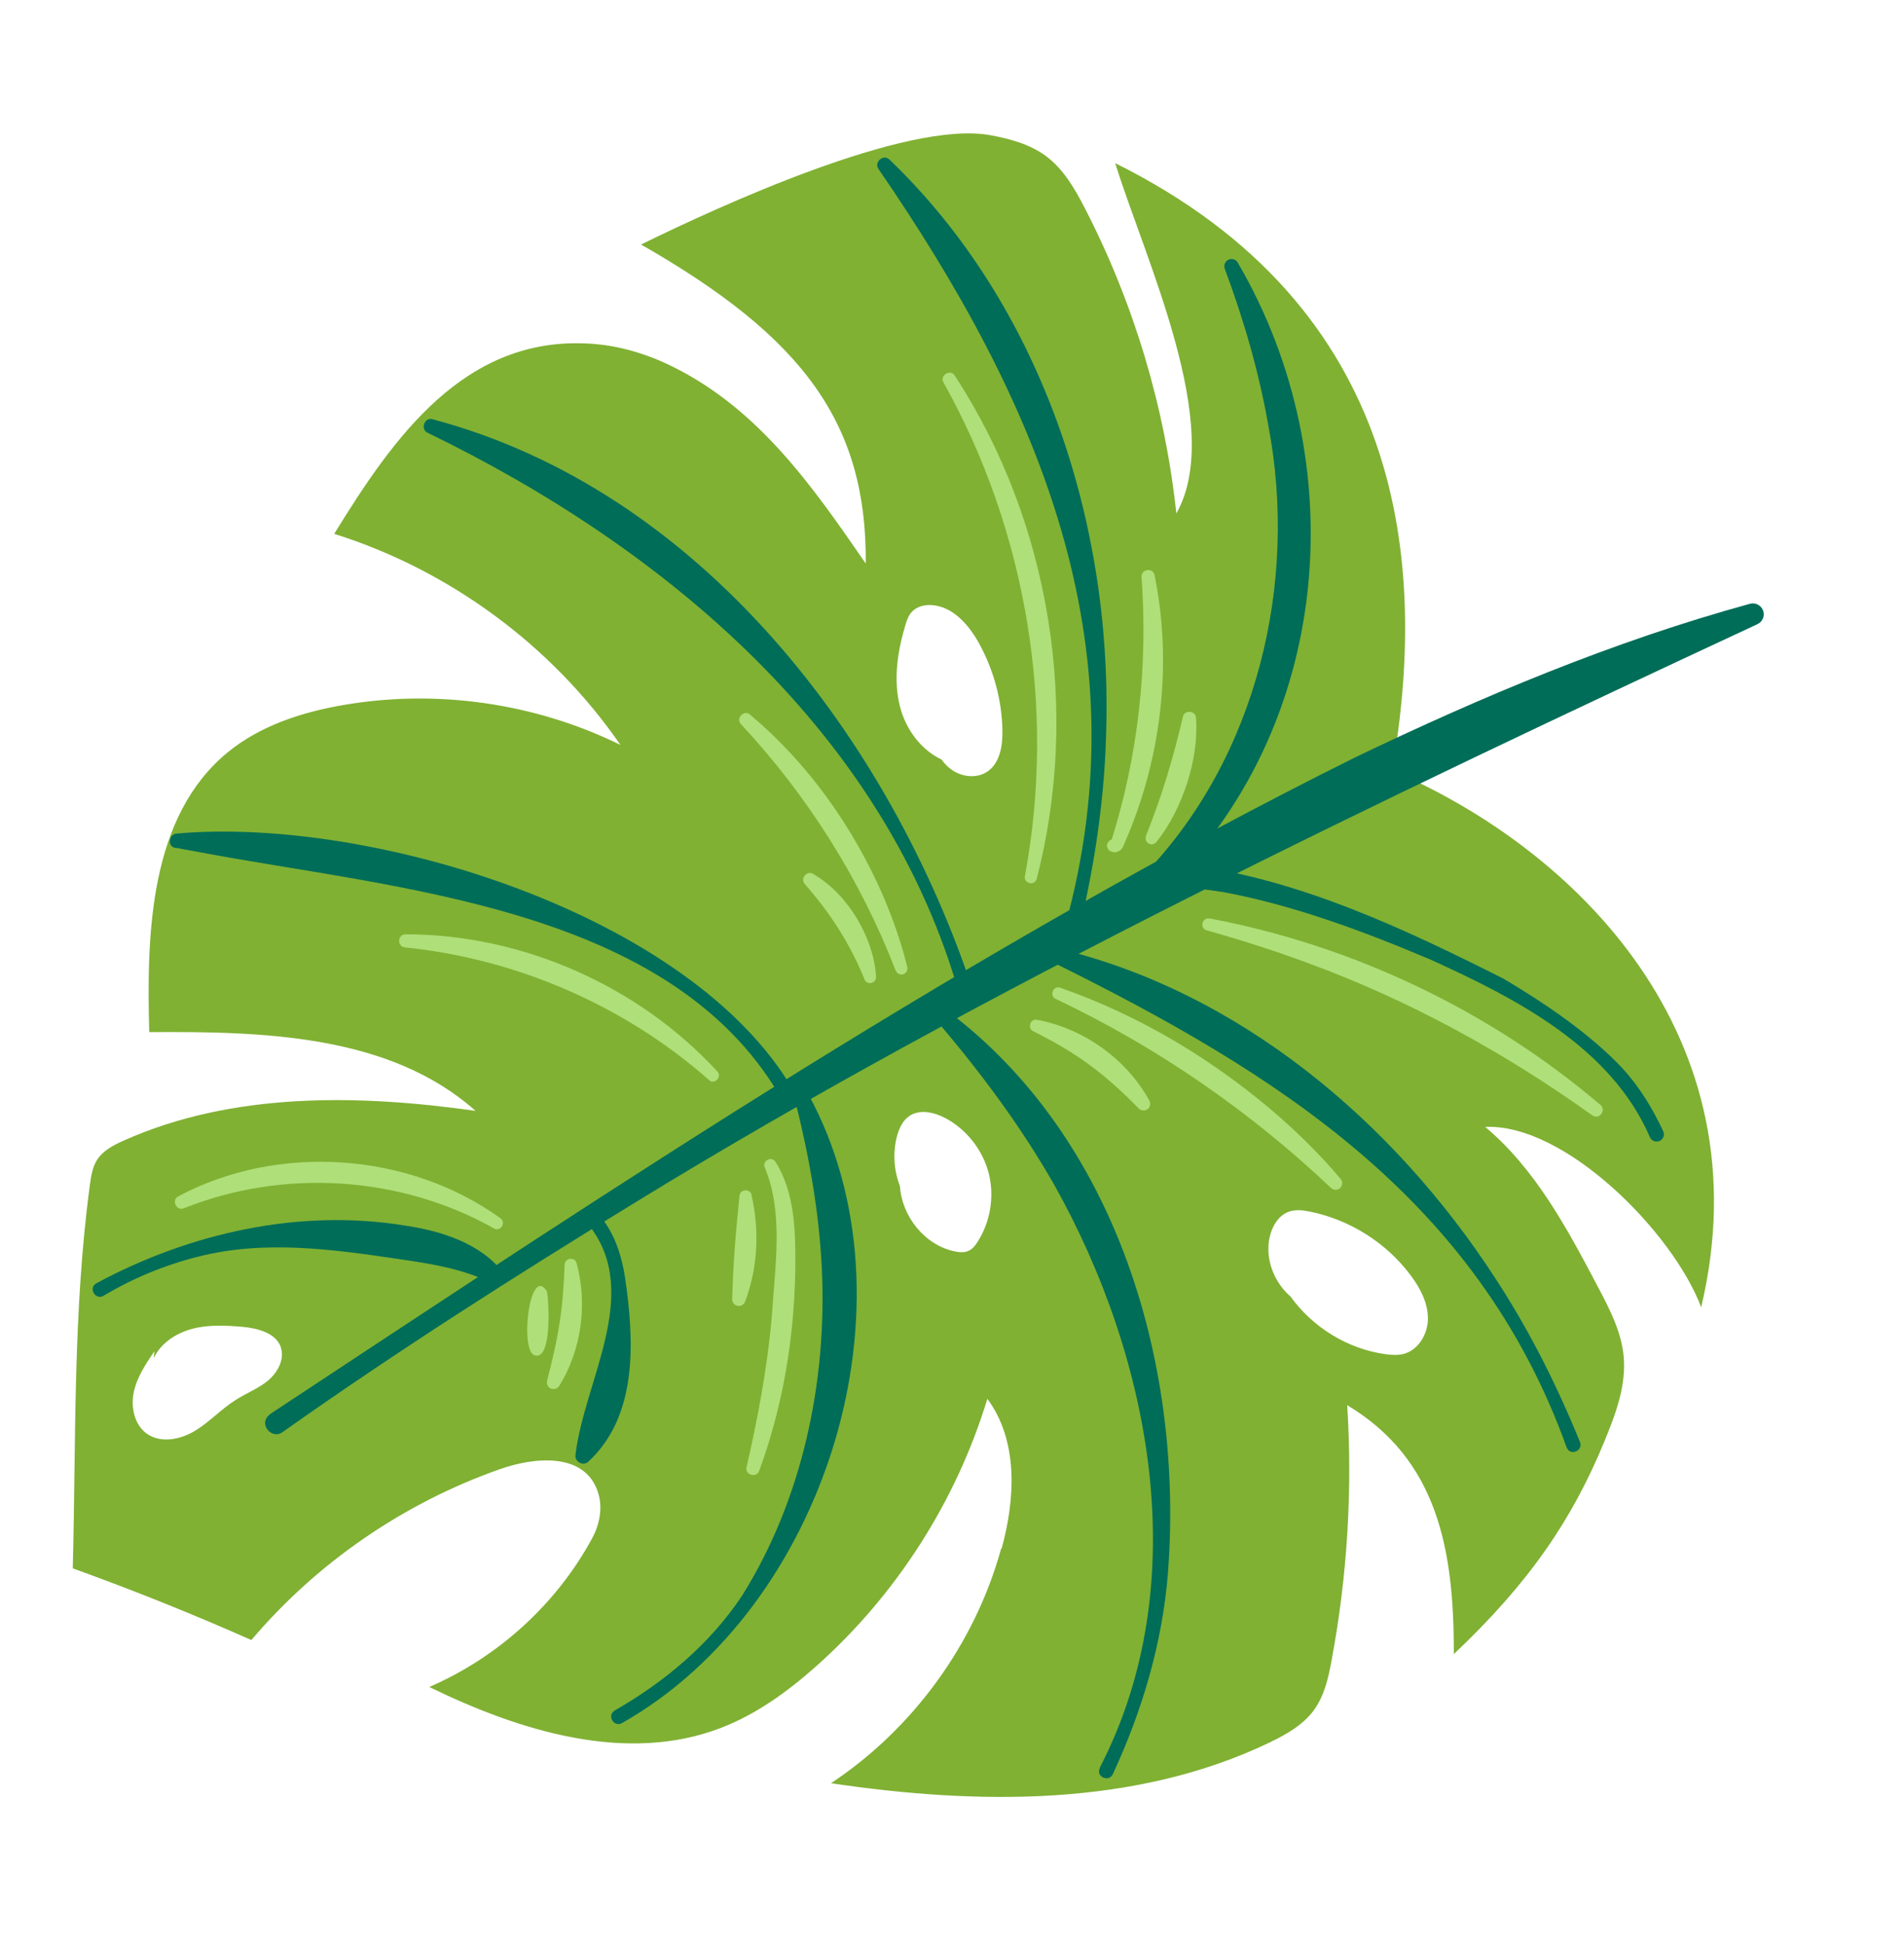<?xml version="1.0" encoding="UTF-8"?> <svg xmlns="http://www.w3.org/2000/svg" width="426" height="435" viewBox="0 0 426 435" fill="none"> <path d="M224.006 346.511C218.144 367.814 204.344 386.841 185.921 399.056C218.928 403.943 254.012 404.364 284.066 389.935C287.751 388.149 291.462 386.079 293.911 382.783C296.317 379.542 297.223 375.446 297.944 371.472C301.447 352.711 302.627 333.505 301.424 314.452C321.578 326.55 325.368 346.65 325.267 370.168C342.256 354.115 351.804 339.946 358.944 322.609C361.445 316.555 363.849 310.19 363.29 303.668C362.801 298.061 360.125 292.906 357.503 287.955C350.674 274.959 343.532 261.608 332.297 252.181C350.176 251.382 374.335 275.799 380.618 292.547C395.057 231.727 352.288 189.894 311.467 172.42C319.524 126.033 314.479 68.806 249.521 36.514C256.071 57.761 274.163 95.55 263.195 114.901C260.662 91.195 253.715 67.967 242.809 46.758C240.531 42.329 237.976 37.843 233.976 34.895C230.395 32.259 225.972 31.06 221.596 30.257C202.787 26.808 160.58 46.304 143.421 54.722C179.77 75.463 193.965 94.772 193.704 126.114C181.947 109.045 169.901 91.659 150.55 82.077C144.824 79.225 138.579 77.329 132.19 76.917C103.944 75.037 88.025 97.943 74.775 119.465C100.55 127.567 123.487 144.455 138.817 166.703C119.718 157.301 97.598 154.137 76.617 157.808C67.365 159.416 58.142 162.446 50.896 168.394C33.557 182.7 32.763 208.49 33.391 230.967C59.031 230.797 87.221 231.539 106.39 248.586C79.973 244.861 52.053 244.368 27.692 255.233C25.422 256.248 23.046 257.466 21.711 259.574C20.656 261.257 20.373 263.26 20.097 265.232C16.28 293.814 17.026 322.142 16.283 350.97C29.776 355.838 43.136 361.193 56.239 367.011C70.953 349.654 90.377 336.325 111.868 328.765C119.784 325.981 130.765 325.052 133.737 333.777C134.925 337.242 134.212 341.024 132.487 344.243C124.495 358.99 111.426 370.857 96.046 377.516C116.392 387.431 140.253 394.817 161.388 386.637C169.262 383.587 176.188 378.571 182.491 372.977C200.458 357.029 213.922 336.033 220.907 313.029C227.842 322.377 227.197 335.382 224.086 346.592L224.006 346.511ZM62.797 301.447C63.76 304.125 62.154 307.079 60.004 308.923C57.828 310.73 55.107 311.748 52.729 313.287C49.513 315.299 46.924 318.18 43.684 320.154C40.444 322.128 36.102 323.038 32.964 320.912C30.11 318.973 29.221 314.99 29.92 311.592C30.619 308.193 32.615 305.223 34.554 302.369L34.391 303.946C35.95 300.596 39.34 298.362 42.921 297.392C46.503 296.422 50.27 296.585 53.974 296.896C57.487 297.199 61.664 298.187 62.852 301.491L62.797 301.447ZM212.914 172.247C212.014 171.611 211.276 170.815 210.619 169.94C206.009 167.768 202.643 163.147 201.358 158.118C199.843 152.171 200.793 145.83 202.551 139.944C202.86 138.913 203.199 137.888 203.884 137.063C204.993 135.745 206.827 135.285 208.54 135.412C213.172 135.752 216.696 139.761 218.957 143.801C222.272 149.763 224.135 156.522 224.278 163.346C224.365 166.841 223.737 170.834 220.837 172.717C218.49 174.263 215.219 173.88 212.914 172.247ZM288.741 290.141C285.077 286.972 283.069 281.858 284.022 277.063C284.537 274.561 285.961 272.02 288.36 271.161C289.891 270.606 291.585 270.826 293.161 271.15C301.999 272.967 310.157 278.09 315.563 285.32C317.689 288.14 319.434 291.397 319.483 294.917C319.533 298.437 317.384 302.149 313.989 302.997C312.701 303.311 311.334 303.223 310.017 303.049C301.559 301.89 293.697 297.053 288.716 290.104L288.741 290.141ZM213.678 280.051C206.935 278.696 201.791 272.229 201.351 265.441C200.009 261.945 199.721 258.021 200.662 254.383C201.123 252.61 201.913 250.808 203.415 249.765C205.744 248.151 208.976 248.88 211.506 250.205C216.238 252.724 219.839 257.296 221.191 262.468C222.543 267.641 221.621 273.376 218.726 277.901C218.202 278.727 217.585 279.534 216.667 279.925C215.743 280.347 214.667 280.254 213.678 280.051Z" fill="#80B133"></path> <path d="M60.384 316.472C139.32 264.342 218.289 211.736 303.142 169.517C331.627 155.829 360.958 143.506 391.542 135.111C392.837 134.766 394.163 135.522 394.54 136.823C394.849 137.981 394.28 139.184 393.213 139.673C310.359 178.278 219.747 221.406 142.221 269.028C115.399 285.441 88.828 302.357 63.196 320.496C60.774 322.252 57.607 318.542 60.409 316.509L60.384 316.472Z" fill="#006D58"></path> <path d="M238.223 207.527C255.986 144.17 231.977 89.419 196.536 37.791C195.492 36.288 197.693 34.358 199.022 35.726C232.809 68.144 248.673 116.455 247.522 162.62C247.247 178.052 244.993 193.399 241.367 208.367C240.855 210.387 237.679 209.701 238.247 207.564L238.223 207.527Z" fill="#006D58"></path> <path d="M214.813 223.161C198.344 164.164 148.99 122.716 95.66 96.84C93.988 96.046 94.968 93.317 96.766 93.815C156.744 109.755 199.148 165.424 217.875 222.212C218.464 224.201 215.414 225.248 214.782 223.154L214.813 223.161Z" fill="#006D58"></path> <path d="M174.51 245.302C149.508 202.583 88.09 198.97 44.17 190.614C43.206 190.448 41.067 190.041 40.103 189.874L39.825 189.817L39.732 189.798L39.67 189.786C39.597 189.674 39.805 190.071 40.781 189.241C41.78 187.514 40.49 186.895 40.583 186.914C41.273 187.475 41.347 188.52 40.787 189.21C39.753 190.479 36.98 189.554 38.392 187.075C39.355 186.307 39.483 186.624 39.861 186.508C83.302 182.786 154.244 204.458 177.346 243.728C178.357 245.546 175.626 247.238 174.541 245.309L174.51 245.302Z" fill="#006D58"></path> <path d="M21.615 287.15C42.513 275.895 67.062 270.381 90.707 274.277C98.644 275.459 107.582 278.198 112.7 284.95C113.775 286.298 112.051 288.262 110.589 287.382C103.962 284.055 97.082 282.898 89.546 281.799C74.573 279.589 59.241 277.403 44.316 281.224C36.912 283.083 29.769 286.026 23.196 289.955C21.352 291.089 19.636 288.16 21.615 287.15Z" fill="#006D58"></path> <path d="M137.51 382.789C148.749 376.374 158.843 367.856 165.966 357.181C179.513 335.623 185.088 309.141 183.875 283.872C183.262 271.188 181.034 258.686 177.859 246.087C177.623 245.201 178.16 244.314 179.039 244.108C179.758 243.902 180.524 244.252 180.873 244.904C206.232 291.367 184.804 359.702 139.227 385.558C137.421 386.667 135.666 383.924 137.541 382.796L137.51 382.789Z" fill="#006D58"></path> <path d="M246.06 395.58C267.379 354.4 257.645 304.001 235.853 265.097C228.393 252.036 219.437 239.986 209.495 228.346C208.892 227.675 208.978 226.63 209.674 226.065C210.259 225.573 211.1 225.553 211.686 225.995C250.077 254.659 264.892 305.878 261.303 352.152C260.062 367.74 255.526 382.908 248.985 397.019C248.078 398.925 245.096 397.604 246.085 395.617L246.06 395.58Z" fill="#006D58"></path> <path d="M350.505 323.869C330.51 268.236 285.694 240.119 235.261 215.193C233.619 214.405 234.568 211.67 236.366 212.168C277.334 221.881 311.812 251.092 334.425 285.85C342.053 297.465 348.291 309.889 353.512 322.716C354.269 324.675 351.274 325.927 350.505 323.869Z" fill="#006D58"></path> <path d="M369.154 254.48C360.421 234.297 339.264 223.474 320.149 214.778C305.216 208.455 289.786 202.674 273.852 199.655C269.506 199.019 263.257 197.927 259.615 199.819C256.746 201.708 253.7 197.572 256.31 195.372C281.229 169.261 290.495 130.465 283.786 95.275C281.715 83.418 278.332 71.677 274.032 60.167C273.721 59.33 274.14 58.386 274.977 58.075C275.746 57.782 276.579 58.115 276.953 58.803C303.039 103.452 298.129 163.044 260.068 199.493L256.763 195.046C260.362 193.21 263.398 193.48 266.343 193.571C291.153 196.966 314.259 207.867 336.411 219.024C345.483 224.399 355.723 231.303 362.988 239.043C366.801 243.209 369.788 248.106 372.131 253.16C372.51 253.978 372.152 254.935 371.334 255.314C370.515 255.693 369.527 255.329 369.179 254.517L369.154 254.48Z" fill="#006D58"></path> <path d="M134.403 272.282C137.635 276.296 139.113 281.172 139.848 285.896C141.865 299.738 142.875 316.754 131.596 327.122C130.446 328.174 128.515 327.068 128.759 325.573C130.697 309.098 143.59 289.627 131.99 274.459C130.415 272.879 132.989 270.542 134.396 272.313L134.403 272.282Z" fill="#006D58"></path> <path d="M200.41 217.236C192.508 196.774 180.698 178.084 165.768 162.037C164.55 160.756 166.448 158.731 167.815 159.914C180.781 170.791 190.839 184.999 197.58 200.457C199.798 205.647 201.669 210.958 202.995 216.415C203.17 217.127 202.696 217.867 202.015 218.049C201.34 218.2 200.673 217.837 200.441 217.242L200.41 217.236Z" fill="#AEDF79"></path> <path d="M193.414 219.147C190.166 211.137 185.742 204.302 180.054 197.819C178.953 196.595 180.565 194.705 181.934 195.566C185.962 197.907 189.228 201.445 191.663 205.423C194.061 209.426 195.713 213.92 196.016 218.555C196.055 219.303 195.501 219.962 194.752 220.001C194.164 220.042 193.622 219.705 193.414 219.147Z" fill="#AEDF79"></path> <path d="M237.184 221.031C255.309 227.334 272.089 237.514 286.499 250.138C291.29 254.407 295.838 258.917 299.951 263.82C300.467 264.441 300.407 265.362 299.779 265.91C299.195 266.401 298.366 266.36 297.824 265.862C279.597 248.622 258.842 234.275 236.187 223.53C234.687 222.836 235.659 220.459 237.215 221.037L237.184 221.031Z" fill="#AEDF79"></path> <path d="M232.005 228.209C242.401 230.121 252.096 237.009 257.169 246.328C257.568 247.054 257.284 247.962 256.565 248.329C255.981 248.66 255.24 248.507 254.784 248.06C251.295 244.508 247.724 241.198 243.805 238.331C239.892 235.434 235.654 233.017 231.187 230.778C229.773 230.133 230.522 227.904 232.005 228.209Z" fill="#AEDF79"></path> <path d="M173.514 260.006C176.839 265.295 177.671 271.584 177.887 277.425C178.406 294.952 175.916 312.697 169.857 329.162C169.223 330.835 166.641 330.078 167.034 328.324C169.588 317.16 171.702 305.938 172.691 294.549C173.356 283.641 175.388 271.565 171.125 261.286C170.397 259.816 172.649 258.573 173.483 260L173.514 260.006Z" fill="#AEDF79"></path> <path d="M168.131 267.4C169.957 275.278 169.571 283.732 166.691 291.319C166.371 292.09 165.521 292.463 164.75 292.143C164.157 291.892 163.789 291.334 163.817 290.728C164.02 282.848 164.648 275.41 165.457 267.559C165.601 266.075 167.817 265.951 168.168 267.375L168.131 267.4Z" fill="#AEDF79"></path> <path d="M249.705 190.374C250.076 190.29 250.625 189.501 250.375 188.838C250.069 188.131 249.951 188.235 249.729 188.061C249.248 187.897 249.26 187.836 248.85 188.106C248.701 188.204 248.539 188.524 248.589 188.438L248.64 188.191C254.657 169.11 256.85 149.049 255.41 129.11C255.289 127.347 257.952 126.928 258.326 128.712C262.262 148.101 259.949 168.749 252.334 186.986C251.915 187.77 251.36 189.684 250.732 190.231C249.807 190.814 249.479 190.843 248.454 190.503C248.208 190.292 248.052 190.421 247.729 189.646C247.429 188.908 248.164 187.997 248.635 187.9C250.26 187.204 251.279 189.764 249.667 190.399L249.705 190.374Z" fill="#AEDF79"></path> <path d="M256.373 187.076C259.922 178.275 262.505 169.629 264.658 160.411C264.995 158.774 267.524 159.004 267.602 160.662C267.934 165.625 267.103 170.606 265.587 175.318C264.04 180.023 261.819 184.557 258.735 188.432C258.262 189.01 257.401 189.123 256.822 188.65C256.354 188.264 256.197 187.62 256.404 187.083L256.373 187.076Z" fill="#AEDF79"></path> <path d="M229.307 196.065C236.314 158.543 229.715 118.9 211.091 85.575C210.19 84.005 212.63 82.478 213.624 84.067C235.01 116.801 241.757 158.858 231.952 196.673C231.522 198.292 229.019 197.777 229.3 196.096L229.307 196.065Z" fill="#AEDF79"></path> <path d="M158.635 241.683C139.68 225.002 115.699 214.597 90.594 212.01C88.794 211.834 88.908 209.088 90.746 209.079C116.837 209.067 142.872 220.603 160.507 239.782C161.614 240.976 159.847 242.834 158.628 241.714L158.635 241.683Z" fill="#AEDF79"></path> <path d="M129.011 282.67C131.487 291.777 130.126 302.155 125.096 310.169C124.665 310.853 123.724 311.046 123.039 310.616C122.503 310.248 122.253 309.585 122.411 308.973C123.498 304.624 124.554 300.43 125.184 296.116C125.875 291.814 126.152 287.492 126.337 282.989C126.357 281.48 128.636 281.208 129.011 282.67Z" fill="#AEDF79"></path> <path d="M122.37 288.967C122.852 291.321 123.488 304.364 119.707 303.329C116.184 302.604 118.449 282.816 122.37 288.967Z" fill="#AEDF79"></path> <path d="M110.544 274.911C89.559 263.093 63.483 261.466 41.131 270.394C39.475 271.084 38.288 268.553 39.877 267.721C62.202 255.793 91.48 257.821 111.979 272.63C113.329 273.584 111.95 275.747 110.513 274.904L110.544 274.911Z" fill="#AEDF79"></path> <path d="M270.587 205.52C302.647 211.565 333.251 226.101 358.108 247.281C359.475 248.464 357.799 250.663 356.276 249.609C336.708 235.603 315.499 223.932 292.893 215.613C285.385 212.813 277.738 210.371 269.973 208.195C268.385 207.772 268.9 205.269 270.581 205.551L270.587 205.52Z" fill="#AEDF79"></path> </svg> 